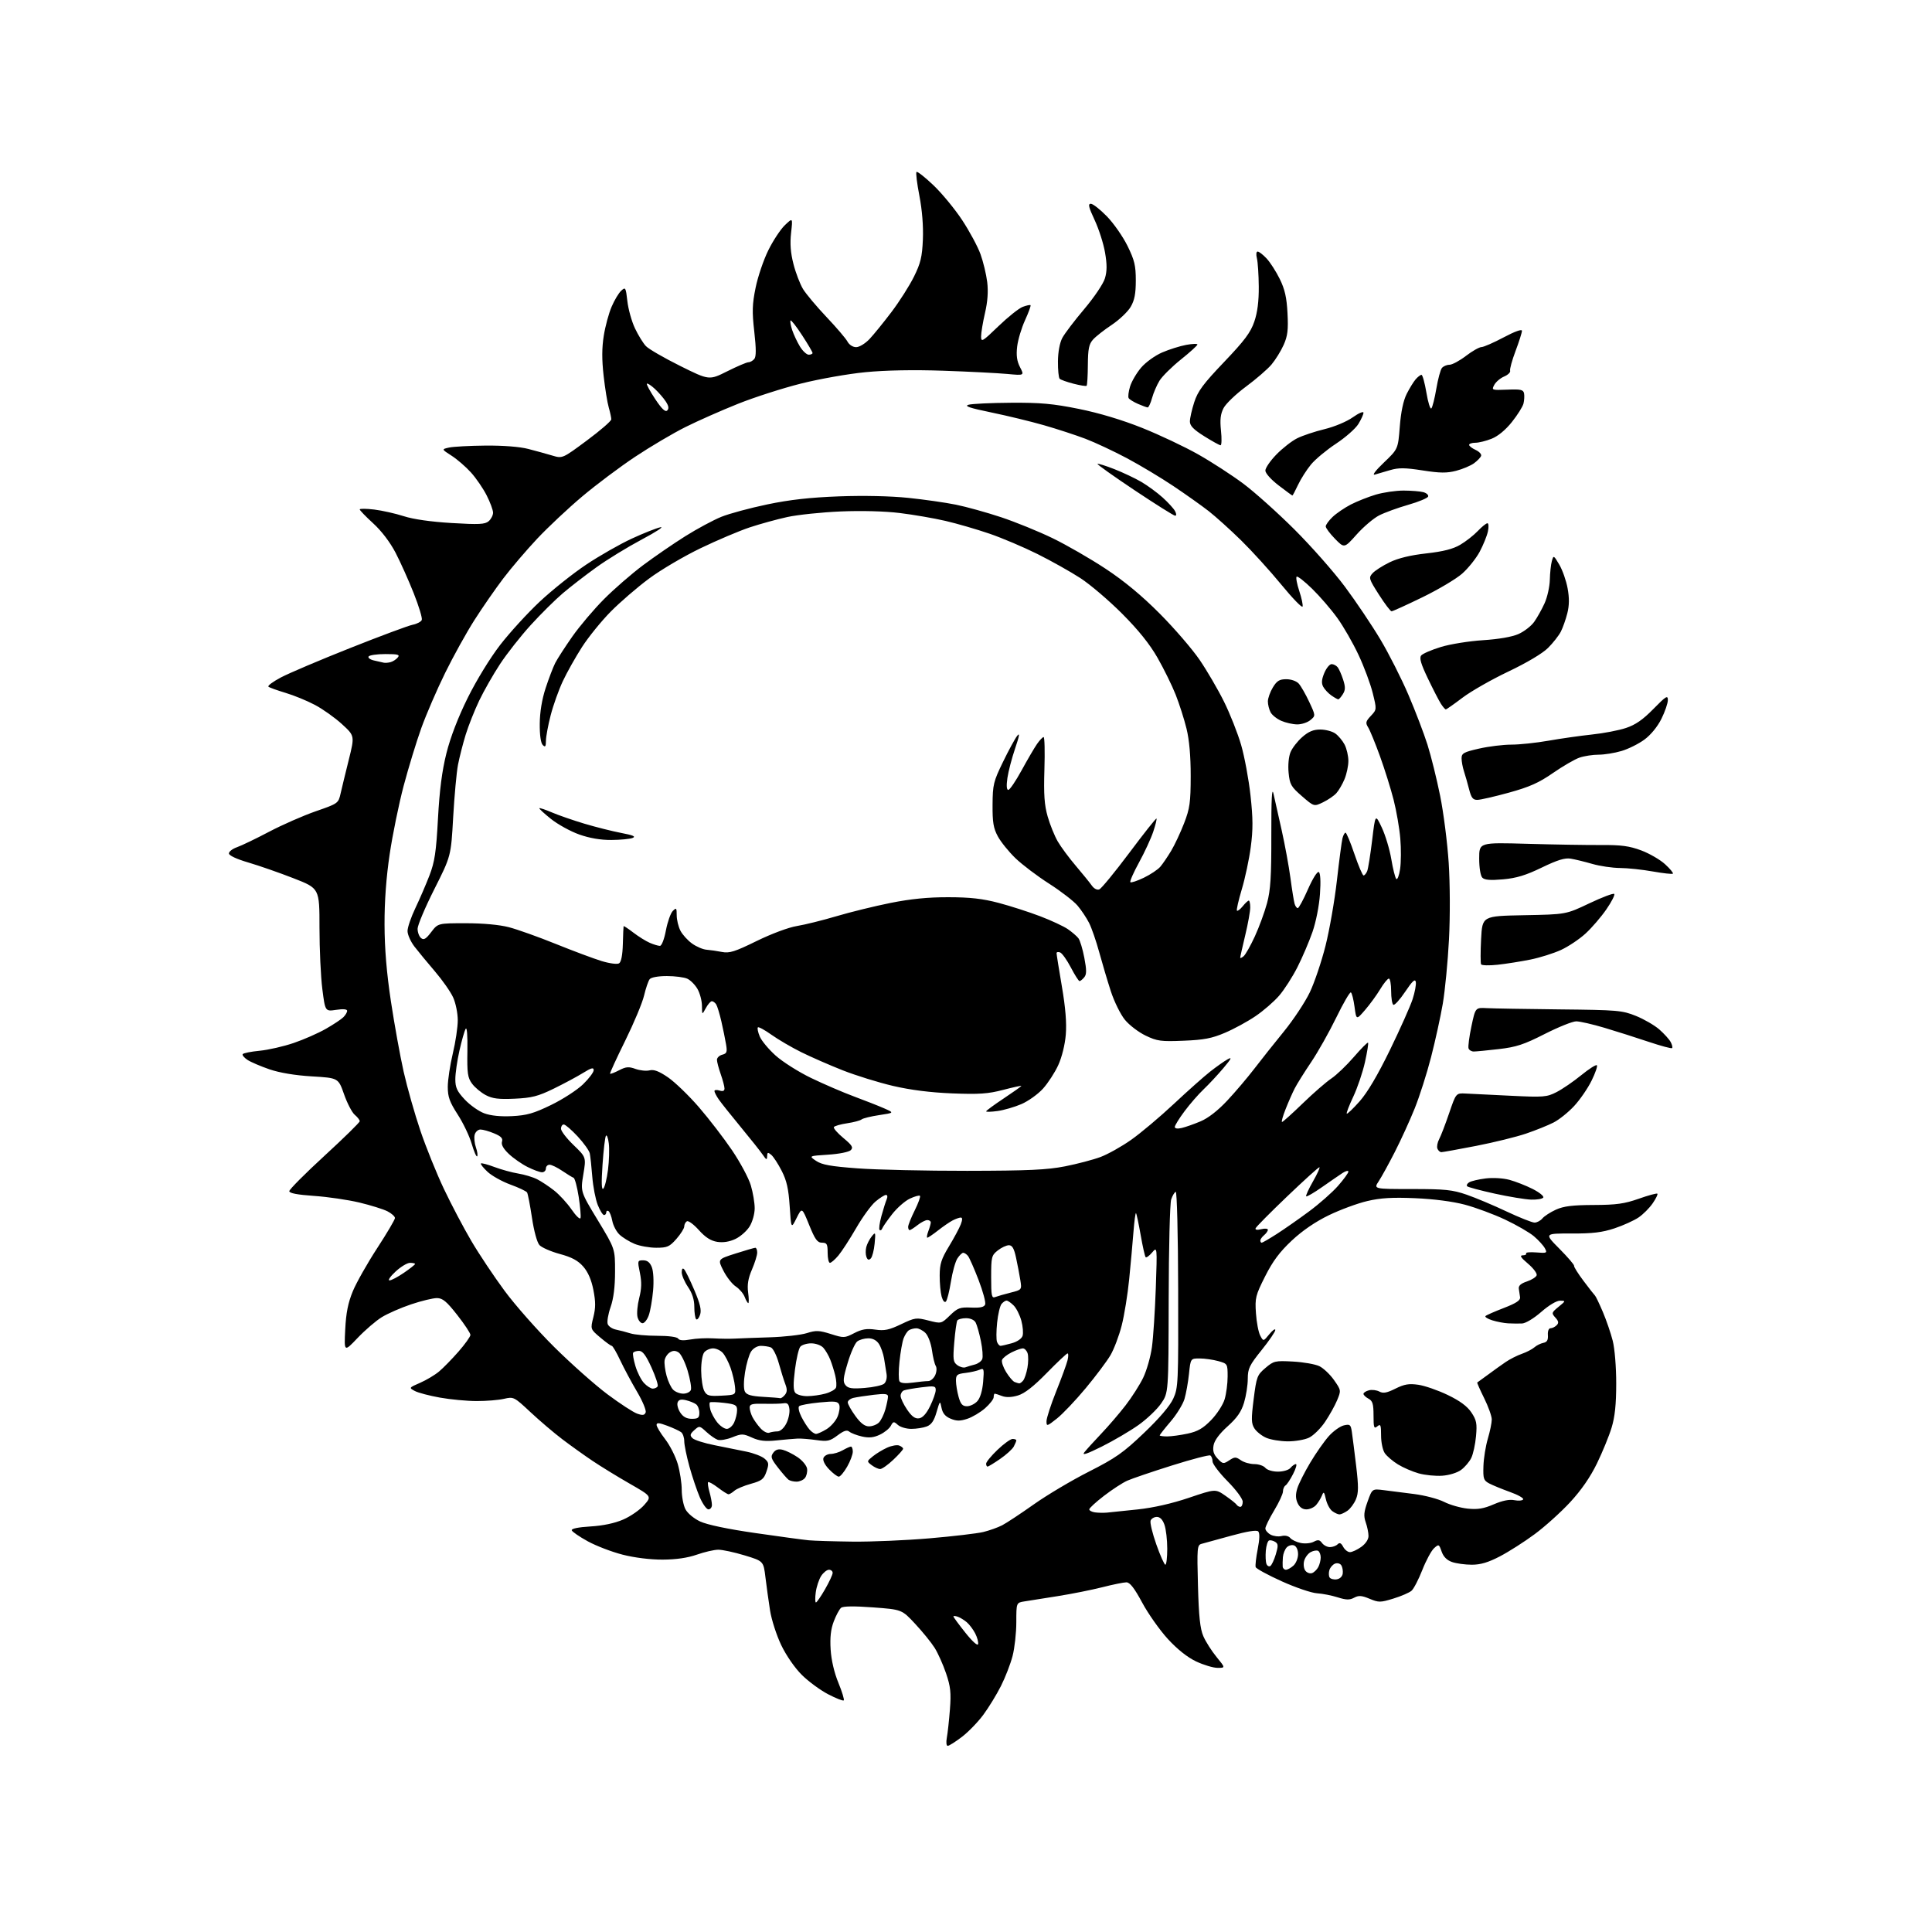<?xml version="1.0" encoding="UTF-8" standalone="no"?>
<svg 
  version="1.1" 
  xmlns="http://www.w3.org/2000/svg" 
  xmlns:xlink="http://www.w3.org/1999/xlink" 
  xmlns:svg="http://www.w3.org/2000/svg"
  xmlns:rdf="http://www.w3.org/1999/02/22-rdf-syntax-ns#"
  xmlns:cc="http://creativecommons.org/ns#"
  xmlns:dc="http://purl.org/dc/elements/1.1/"
  viewBox="0 0 768 768"
  width="768"
  height="768"
>
<style>svg {background-color: white; }</style>"
<path stroke="none" fill="black" fill-rule="evenodd" d="M376.74,694.00C376.19,694.00 376.04,692.60 376.38,690.75C376.72,688.96 377.27,683.90 377.61,679.50C378.12,672.85 377.86,670.43 376.07,665.17C374.89,661.69 372.84,657.12 371.52,655.02C370.19,652.92 366.72,648.64 363.80,645.51C358.50,639.81 358.50,639.81 347.03,638.96C339.45,638.40 335.15,638.46 334.34,639.13C333.66,639.70 332.35,642.12 331.44,644.53C330.26,647.61 329.89,650.89 330.19,655.70C330.46,659.93 331.62,664.94 333.28,668.95C334.74,672.50 335.69,675.64 335.41,675.93C335.12,676.22 332.32,675.12 329.19,673.49C326.06,671.86 321.35,668.40 318.72,665.78C315.94,663.02 312.52,658.07 310.55,653.96C308.69,650.08 306.69,643.88 306.11,640.20C305.53,636.51 304.71,630.59 304.28,627.04C303.50,620.57 303.50,620.57 296.00,618.29C291.88,617.04 287.15,616.02 285.50,616.04C283.85,616.05 280.02,616.94 277.00,618.00C273.35,619.28 268.77,619.95 263.41,619.97C258.49,619.99 252.26,619.22 247.49,618.00C243.19,616.90 236.96,614.51 233.65,612.69C230.34,610.88 227.47,608.91 227.28,608.33C227.05,607.66 229.83,607.09 234.71,606.79C239.74,606.49 244.36,605.51 247.76,604.03C250.65,602.78 254.38,600.19 256.06,598.28C259.10,594.82 259.10,594.82 250.30,589.77C245.46,587.00 238.80,582.91 235.50,580.69C232.20,578.47 226.80,574.61 223.50,572.10C220.20,569.60 214.52,564.76 210.87,561.35C204.37,555.27 204.17,555.17 200.37,556.05C198.24,556.55 193.35,556.95 189.50,556.94C185.65,556.94 179.07,556.32 174.88,555.57C170.69,554.82 166.19,553.64 164.88,552.93C162.52,551.66 162.54,551.63 167.00,549.69C169.47,548.61 172.85,546.60 174.50,545.22C176.15,543.85 179.64,540.28 182.25,537.30C184.86,534.32 187.00,531.32 187.00,530.64C187.00,529.96 184.64,526.39 181.75,522.71C177.50,517.30 175.96,516.03 173.68,516.01C172.12,516.01 167.50,517.12 163.41,518.50C159.31,519.87 154.06,522.18 151.73,523.62C149.40,525.06 145.09,528.77 142.14,531.87C136.78,537.50 136.78,537.50 137.23,528.50C137.56,521.86 138.36,517.87 140.26,513.27C141.68,509.85 146.03,502.16 149.92,496.19C153.81,490.22 157.00,484.82 157.00,484.19C157.00,483.56 155.67,482.36 154.04,481.52C152.41,480.68 147.38,479.11 142.87,478.03C138.36,476.95 130.24,475.76 124.83,475.39C118.17,474.93 115.00,474.32 115.00,473.50C115.00,472.83 121.30,466.50 129.00,459.43C136.70,452.36 143.00,446.18 143.00,445.70C143.00,445.21 142.11,444.07 141.03,443.16C139.94,442.25 138.02,438.57 136.77,435.00C134.49,428.50 134.49,428.50 124.00,427.88C117.30,427.48 111.20,426.46 107.14,425.08C103.65,423.88 99.71,422.20 98.40,421.34C97.09,420.48 96.22,419.45 96.48,419.04C96.73,418.63 99.76,418.02 103.22,417.69C106.67,417.36 112.79,415.96 116.81,414.58C120.83,413.21 126.57,410.68 129.56,408.96C132.56,407.25 135.68,405.18 136.50,404.35C137.33,403.53 138.00,402.39 138.00,401.82C138.00,401.15 136.41,401.01 133.64,401.43C129.27,402.08 129.27,402.08 128.14,393.22C127.51,388.35 127.00,377.34 127.00,368.76C127.00,353.15 127.00,353.15 116.75,349.15C111.11,346.95 103.01,344.12 98.75,342.87C94.03,341.49 91.00,340.07 91.00,339.25C91.00,338.50 92.45,337.39 94.23,336.77C96.00,336.15 101.74,333.39 106.98,330.63C112.21,327.88 120.55,324.22 125.50,322.50C134.39,319.42 134.51,319.33 135.39,315.44C135.88,313.27 137.35,307.23 138.65,302.00C141.01,292.50 141.01,292.50 135.92,287.84C133.12,285.28 128.28,281.84 125.16,280.20C122.05,278.55 116.80,276.40 113.50,275.42C110.20,274.43 107.14,273.33 106.71,272.97C106.28,272.61 108.53,270.95 111.71,269.27C114.89,267.59 127.28,262.33 139.23,257.59C151.18,252.84 162.36,248.68 164.07,248.34C165.77,248.00 167.39,247.14 167.67,246.43C167.94,245.72 166.50,240.95 164.46,235.82C162.43,230.69 159.18,223.45 157.25,219.73C155.08,215.56 151.66,211.06 148.36,208.05C145.41,205.35 143.00,202.86 143.00,202.50C143.00,202.15 145.59,202.17 148.75,202.55C151.91,202.94 157.20,204.13 160.50,205.19C164.28,206.42 171.32,207.42 179.50,207.91C190.41,208.56 192.78,208.45 194.25,207.19C195.21,206.36 196.00,204.84 196.00,203.81C196.00,202.78 194.86,199.68 193.46,196.93C192.07,194.18 189.26,190.08 187.22,187.82C185.18,185.56 181.71,182.56 179.51,181.15C175.50,178.58 175.50,178.58 178.50,177.91C180.15,177.54 186.68,177.19 193.00,177.13C200.05,177.07 206.63,177.58 210.00,178.46C213.03,179.24 217.32,180.43 219.54,181.09C223.59,182.30 223.59,182.30 233.29,175.10C238.63,171.14 243.00,167.36 243.00,166.69C243.00,166.03 242.54,163.91 241.99,161.99C241.43,160.07 240.51,154.40 239.95,149.38C239.22,142.97 239.24,138.24 240.01,133.46C240.60,129.71 242.01,124.51 243.14,121.90C244.26,119.28 245.98,116.42 246.96,115.54C248.63,114.02 248.77,114.25 249.39,119.72C249.75,122.90 251.10,127.75 252.40,130.50C253.70,133.25 255.67,136.45 256.78,137.60C257.89,138.76 264.00,142.29 270.35,145.45C281.90,151.19 281.90,151.19 289.08,147.60C293.03,145.62 296.83,144.00 297.51,144.00C298.20,144.00 299.24,143.41 299.84,142.70C300.62,141.76 300.61,138.70 299.84,131.84C298.93,123.90 299.02,120.97 300.36,114.40C301.24,110.05 303.51,103.35 305.41,99.50C307.31,95.65 310.28,91.15 312.01,89.50C315.15,86.50 315.15,86.50 314.47,92.56C313.99,96.83 314.26,100.48 315.42,104.98C316.31,108.47 318.03,112.95 319.23,114.92C320.44,116.89 324.63,121.88 328.55,126.02C332.48,130.16 336.22,134.55 336.88,135.77C337.57,137.07 339.02,138.00 340.34,138.00C341.60,138.00 343.96,136.56 345.67,134.75C347.35,132.96 351.28,128.12 354.40,124.00C357.52,119.88 361.52,113.59 363.29,110.02C365.97,104.62 366.56,102.16 366.86,95.18C367.08,89.91 366.57,83.51 365.48,77.87C364.52,72.95 364.00,68.67 364.32,68.35C364.64,68.03 367.67,70.41 371.05,73.63C374.44,76.86 379.58,83.10 382.48,87.50C385.38,91.90 388.65,97.97 389.75,101.00C390.85,104.03 392.05,109.02 392.43,112.11C392.89,115.88 392.60,119.92 391.55,124.42C390.70,128.11 390.00,132.30 390.00,133.73C390.00,136.14 390.50,135.84 396.88,129.68C400.67,126.03 405.00,122.57 406.52,121.99C408.04,121.42 409.45,121.11 409.65,121.32C409.86,121.53 408.88,124.20 407.48,127.27C406.07,130.34 404.66,135.05 404.34,137.74C403.92,141.32 404.23,143.54 405.48,145.97C407.20,149.29 407.20,149.29 400.35,148.65C396.58,148.30 385.18,147.72 375.00,147.37C363.12,146.96 352.04,147.17 344.02,147.95C337.16,148.61 325.62,150.65 318.38,152.48C311.13,154.30 299.87,157.92 293.35,160.53C286.83,163.13 277.45,167.28 272.50,169.75C267.55,172.22 258.55,177.54 252.50,181.56C246.45,185.58 236.98,192.68 231.45,197.34C225.92,201.99 217.89,209.53 213.60,214.08C209.32,218.64 203.22,225.77 200.07,229.93C196.91,234.10 191.74,241.55 188.59,246.50C185.43,251.45 180.19,260.90 176.95,267.50C173.70,274.10 169.44,283.96 167.48,289.41C165.52,294.87 162.36,305.22 160.45,312.41C158.55,319.61 156.05,331.80 154.91,339.50C153.53,348.75 152.83,358.25 152.86,367.50C152.89,377.15 153.68,386.66 155.40,398.09C156.78,407.21 159.06,419.81 160.47,426.09C161.89,432.36 164.88,442.90 167.12,449.50C169.36,456.10 173.57,466.52 176.48,472.65C179.39,478.78 184.27,488.06 187.34,493.27C190.40,498.48 196.36,507.41 200.58,513.12C204.79,518.83 213.70,528.91 220.37,535.52C227.04,542.13 236.54,550.56 241.47,554.25C246.41,557.94 251.72,561.40 253.27,561.94C255.48,562.72 256.21,562.61 256.66,561.46C256.97,560.65 255.43,556.95 253.24,553.24C251.05,549.53 248.04,543.91 246.55,540.75C245.07,537.59 243.55,534.99 243.18,534.99C242.80,534.98 240.74,533.48 238.59,531.66C234.67,528.35 234.67,528.35 235.87,523.59C236.80,519.91 236.80,517.48 235.88,512.77C235.08,508.71 233.74,505.64 231.83,503.46C229.73,501.07 227.28,499.76 222.52,498.47C218.96,497.51 215.33,495.91 214.43,494.93C213.49,493.88 212.25,489.34 211.46,484.05C210.71,479.06 209.84,474.54 209.52,474.03C209.20,473.51 206.22,472.09 202.90,470.89C199.59,469.68 195.49,467.39 193.80,465.81C192.11,464.23 190.93,462.74 191.17,462.49C191.42,462.25 193.84,462.88 196.56,463.91C199.28,464.93 203.53,466.10 206.00,466.50C208.47,466.91 211.85,467.92 213.50,468.76C215.15,469.59 218.20,471.61 220.27,473.24C222.35,474.87 225.47,478.27 227.21,480.80C228.94,483.33 230.55,484.86 230.76,484.21C230.98,483.56 230.65,479.76 230.04,475.76C229.42,471.77 228.50,468.35 227.99,468.18C227.48,468.00 225.46,466.76 223.49,465.43C221.52,464.09 219.26,463.00 218.46,463.00C217.66,463.00 217.00,463.68 217.00,464.50C217.00,465.32 216.31,466.00 215.46,466.00C214.61,466.00 212.03,465.05 209.71,463.89C207.39,462.73 204.04,460.39 202.25,458.69C200.10,456.65 199.18,455.00 199.55,453.84C199.97,452.51 199.19,451.69 196.43,450.54C194.41,449.69 191.96,449.00 190.99,449.00C190.03,449.00 188.99,449.93 188.69,451.07C188.39,452.21 188.62,454.48 189.19,456.12C189.76,457.76 189.98,459.35 189.67,459.66C189.37,459.96 188.40,457.73 187.51,454.69C186.63,451.65 184.13,446.41 181.95,443.05C178.72,438.04 178.00,436.04 178.00,432.03C178.00,429.33 178.90,423.39 179.99,418.81C181.09,414.24 181.98,408.25 181.97,405.50C181.96,402.75 181.14,398.70 180.13,396.49C179.13,394.28 175.88,389.64 172.91,386.17C169.93,382.69 166.26,378.24 164.75,376.28C163.24,374.31 162.00,371.53 162.00,370.10C162.00,368.67 163.40,364.57 165.11,361.00C166.82,357.43 169.34,351.57 170.72,348.00C172.80,342.59 173.37,338.81 174.10,325.43C174.72,314.07 175.70,306.46 177.46,299.43C179.05,293.07 182.09,285.16 185.93,277.40C189.41,270.38 194.81,261.57 198.82,256.37C202.62,251.46 209.72,243.69 214.61,239.11C219.50,234.54 227.80,227.92 233.06,224.42C238.31,220.92 246.41,216.30 251.06,214.15C255.70,212.00 260.85,209.96 262.50,209.60C264.15,209.25 260.85,211.42 255.17,214.43C249.50,217.45 241.33,222.44 237.04,225.54C232.74,228.63 226.75,233.26 223.73,235.83C220.70,238.40 214.95,244.10 210.95,248.50C206.95,252.90 201.46,259.88 198.76,264.00C196.05,268.12 192.33,274.65 190.49,278.50C188.65,282.35 186.24,288.43 185.13,292.00C184.03,295.57 182.65,300.98 182.06,304.00C181.48,307.02 180.62,316.43 180.14,324.90C179.28,340.31 179.28,340.31 172.64,353.48C168.99,360.72 166.00,367.80 166.00,369.20C166.00,370.61 166.62,372.27 167.37,372.89C168.45,373.79 169.31,373.29 171.42,370.51C174.10,367.00 174.10,367.00 185.16,367.00C191.99,367.00 198.54,367.60 202.30,368.58C205.65,369.45 214.04,372.44 220.94,375.23C227.85,378.02 236.04,381.08 239.14,382.03C242.33,383.00 245.35,383.40 246.09,382.94C246.93,382.42 247.47,379.68 247.59,375.32C247.69,371.57 247.82,368.35 247.89,368.17C247.95,367.98 249.69,369.13 251.75,370.71C253.81,372.29 256.76,374.13 258.30,374.79C259.84,375.46 261.64,376.00 262.32,376.00C263.02,376.00 264.04,373.40 264.71,369.84C265.36,366.46 266.58,362.99 267.44,362.13C268.85,360.72 269.00,360.88 269.00,363.84C269.00,365.63 269.67,368.39 270.48,369.97C271.30,371.55 273.39,373.85 275.13,375.09C276.86,376.33 279.46,377.43 280.89,377.53C282.33,377.64 285.07,378.04 287.00,378.42C289.96,379.00 292.10,378.33 300.78,374.07C306.68,371.18 313.49,368.64 316.78,368.11C319.92,367.60 327.00,365.84 332.50,364.21C338.00,362.57 347.68,360.20 354.00,358.93C362.08,357.32 368.92,356.64 377.00,356.66C385.67,356.67 390.59,357.23 397.00,358.92C401.68,360.16 409.10,362.55 413.50,364.23C417.90,365.91 422.85,368.22 424.50,369.36C426.15,370.50 428.03,372.12 428.68,372.96C429.33,373.81 430.39,377.32 431.04,380.76C431.98,385.68 431.97,387.34 430.99,388.51C430.31,389.33 429.47,390.00 429.13,390.00C428.78,390.00 427.23,387.56 425.67,384.57C424.11,381.59 422.20,378.91 421.42,378.61C420.64,378.31 420.00,378.44 420.00,378.91C420.00,379.37 420.95,385.32 422.11,392.12C423.56,400.58 424.05,406.65 423.67,411.29C423.34,415.31 422.11,420.26 420.67,423.41C419.33,426.34 416.60,430.54 414.61,432.75C412.61,434.96 408.75,437.72 406.02,438.90C403.29,440.07 399.02,441.31 396.53,441.65C394.04,441.99 392.00,442.05 392.00,441.78C392.00,441.51 395.15,439.20 399.00,436.64C402.85,434.08 406.00,431.84 406.00,431.67C406.00,431.50 402.74,432.21 398.75,433.25C392.76,434.82 389.24,435.06 378.50,434.64C369.82,434.29 362.01,433.30 355.00,431.67C349.23,430.32 340.23,427.53 335.00,425.47C329.77,423.41 322.35,420.16 318.50,418.25C314.65,416.34 309.32,413.22 306.65,411.32C303.99,409.42 301.56,408.10 301.27,408.40C300.97,408.69 301.30,410.31 302.00,411.99C302.69,413.68 305.54,417.10 308.31,419.59C311.09,422.09 317.44,426.11 322.43,428.52C327.42,430.93 335.10,434.24 339.50,435.87C343.90,437.50 349.30,439.63 351.50,440.60C355.50,442.37 355.50,442.37 349.50,443.27C346.21,443.76 343.06,444.53 342.50,444.99C341.95,445.44 339.36,446.13 336.74,446.52C334.12,446.91 331.75,447.59 331.48,448.03C331.21,448.47 332.90,450.42 335.24,452.36C338.73,455.26 339.27,456.13 338.20,457.20C337.47,457.93 333.56,458.72 329.20,459.00C321.50,459.50 321.50,459.50 324.40,461.46C326.69,463.01 330.20,463.65 340.90,464.44C348.38,465.00 368.00,465.44 384.50,465.42C408.79,465.38 416.18,465.04 423.35,463.64C428.21,462.68 434.57,461.01 437.48,459.92C440.39,458.83 445.86,455.77 449.63,453.11C453.41,450.46 461.05,444.03 466.62,438.82C472.18,433.61 478.71,427.81 481.12,425.93C483.53,424.04 486.61,421.87 487.96,421.11C489.90,420.02 489.54,420.76 486.30,424.61C484.03,427.30 480.51,431.07 478.48,433.00C476.44,434.93 473.03,438.84 470.89,441.71C468.75,444.57 467.00,447.39 467.00,447.98C467.00,448.62 468.07,448.79 469.75,448.39C471.26,448.04 474.64,446.85 477.25,445.75C480.27,444.48 484.13,441.48 487.83,437.52C491.04,434.10 495.86,428.41 498.56,424.90C501.25,421.38 506.57,414.68 510.39,410.00C514.20,405.32 518.83,398.32 520.68,394.44C522.53,390.56 525.34,382.23 526.92,375.94C528.50,369.65 530.54,357.98 531.44,350.00C532.35,342.02 533.34,334.49 533.65,333.25C533.96,332.01 534.51,331.00 534.87,331.00C535.23,331.00 536.83,334.82 538.41,339.50C540.00,344.18 541.63,348.00 542.04,348.00C542.45,348.00 543.10,347.21 543.49,346.25C543.87,345.29 544.75,339.77 545.45,334.00C546.71,323.50 546.71,323.50 549.30,329.00C550.72,332.02 552.41,337.65 553.06,341.50C553.70,345.35 554.59,348.89 555.03,349.37C555.48,349.85 556.16,348.10 556.56,345.48C556.95,342.86 556.99,337.38 556.64,333.31C556.30,329.23 555.10,322.31 553.98,317.92C552.86,313.53 550.42,305.74 548.56,300.60C546.70,295.47 544.59,290.32 543.88,289.17C542.74,287.35 542.87,286.77 544.94,284.57C547.30,282.05 547.30,282.05 545.68,275.49C544.79,271.88 542.26,265.07 540.05,260.37C537.85,255.66 534.05,249.04 531.61,245.66C529.17,242.27 524.67,237.05 521.61,234.06C518.55,231.07 515.77,228.90 515.42,229.24C515.08,229.59 515.55,232.15 516.48,234.94C517.41,237.73 518.00,240.51 517.79,241.12C517.59,241.74 513.77,237.80 509.32,232.37C504.86,226.94 497.68,219.04 493.36,214.80C489.04,210.57 483.25,205.35 480.50,203.20C477.75,201.05 471.45,196.58 466.50,193.26C461.55,189.94 453.23,184.95 448.00,182.16C442.77,179.38 435.35,175.90 431.50,174.43C427.65,172.97 420.23,170.54 415.00,169.04C409.77,167.54 400.33,165.25 394.02,163.95C385.40,162.17 383.16,161.41 385.02,160.89C386.38,160.51 393.97,160.15 401.87,160.10C413.59,160.02 418.59,160.47 428.87,162.55C436.91,164.17 446.04,166.91 454.00,170.09C460.88,172.84 470.91,177.58 476.30,180.63C481.70,183.68 489.80,188.94 494.30,192.31C498.81,195.69 507.93,203.86 514.57,210.48C521.20,217.09 530.24,227.33 534.64,233.24C539.04,239.15 545.39,248.60 548.75,254.24C552.11,259.88 557.12,269.77 559.87,276.20C562.63,282.64 566.04,291.57 567.45,296.04C568.87,300.52 571.13,309.66 572.48,316.34C573.83,323.03 575.36,335.02 575.88,343.00C576.42,351.39 576.47,364.24 575.99,373.50C575.53,382.30 574.42,393.77 573.53,399.00C572.63,404.23 570.53,413.80 568.86,420.27C567.20,426.74 564.26,435.92 562.34,440.68C560.43,445.43 556.88,453.19 554.47,457.91C552.06,462.63 549.17,467.89 548.05,469.58C546.02,472.66 546.02,472.66 561.26,472.66C574.47,472.66 577.37,472.96 583.00,474.90C586.58,476.14 593.72,479.14 598.88,481.58C604.05,484.01 609.05,486.00 610.01,486.00C610.97,486.00 612.37,485.25 613.13,484.34C613.88,483.43 616.30,481.86 618.50,480.86C621.57,479.47 625.07,479.03 633.50,479.00C642.54,478.97 645.74,478.52 651.45,476.51C655.26,475.16 658.59,474.26 658.84,474.51C659.09,474.75 658.25,476.47 656.98,478.32C655.72,480.17 653.21,482.69 651.40,483.93C649.60,485.16 645.29,487.12 641.81,488.28C636.90,489.91 633.09,490.37 624.68,490.34C613.86,490.31 613.86,490.31 619.90,496.40C623.23,499.76 625.85,502.81 625.72,503.19C625.60,503.57 627.29,506.27 629.49,509.19C631.68,512.11 633.73,514.73 634.03,515.00C634.34,515.27 635.74,518.20 637.15,521.50C638.55,524.80 640.33,529.98 641.09,533.00C641.88,536.12 642.48,543.47 642.47,550.00C642.47,558.24 641.95,563.20 640.64,567.50C639.64,570.80 637.02,577.20 634.82,581.73C632.16,587.19 628.57,592.39 624.15,597.16C620.49,601.11 614.17,606.82 610.09,609.83C606.02,612.85 599.80,616.82 596.27,618.66C591.61,621.09 588.55,622.00 585.08,622.00C582.45,622.00 578.91,621.52 577.22,620.93C575.16,620.21 573.79,618.83 573.07,616.77C572.03,613.79 571.93,613.75 570.04,615.46C568.97,616.44 566.87,620.32 565.39,624.10C563.91,627.87 561.98,631.59 561.10,632.35C560.22,633.11 556.99,634.51 553.92,635.45C548.73,637.05 548.06,637.05 544.44,635.54C541.28,634.22 540.11,634.14 538.28,635.12C536.50,636.07 535.14,636.04 531.76,634.97C529.42,634.22 525.70,633.49 523.50,633.35C521.30,633.21 515.01,631.07 509.51,628.59C504.02,626.11 499.36,623.57 499.15,622.95C498.94,622.33 499.31,619.11 499.96,615.79C500.74,611.82 500.81,609.41 500.16,608.76C499.52,608.12 495.80,608.71 489.34,610.49C483.93,611.98 478.66,613.42 477.64,613.70C475.89,614.18 475.80,615.24 476.21,630.35C476.54,642.57 477.06,647.45 478.35,650.42C479.28,652.58 481.64,656.29 483.59,658.67C487.13,663.00 487.13,663.00 484.01,663.00C482.28,663.00 478.45,661.85 475.48,660.45C472.00,658.80 468.00,655.62 464.22,651.50C461.00,647.98 456.41,641.48 454.03,637.05C450.91,631.26 449.15,629.00 447.76,629.00C446.70,629.00 442.38,629.88 438.17,630.95C433.95,632.02 426.00,633.61 420.50,634.48C415.00,635.36 409.04,636.30 407.25,636.58C404.00,637.09 404.00,637.09 404.00,644.84C404.00,649.09 403.33,655.15 402.51,658.30C401.69,661.44 399.62,666.80 397.90,670.20C396.18,673.61 393.03,678.76 390.89,681.65C388.76,684.54 384.92,688.50 382.36,690.45C379.80,692.40 377.28,694.00 376.74,694.00zM388.81,653.56C388.98,652.77 388.46,650.87 387.66,649.31C386.86,647.76 385.37,645.78 384.35,644.90C383.33,644.02 381.71,643.02 380.75,642.68C379.79,642.34 379.00,642.29 379.00,642.57C379.00,642.84 381.14,645.75 383.75,649.02C386.55,652.53 388.63,654.39 388.81,653.56zM324.35,637.00C324.68,637.00 326.31,634.64 327.97,631.75C329.63,628.86 330.99,625.94 330.99,625.25C331.00,624.56 330.34,624.00 329.52,624.00C328.71,624.00 327.32,625.11 326.43,626.46C325.55,627.82 324.58,630.74 324.28,632.96C323.98,635.18 324.01,637.00 324.35,637.00zM531.34,627.81C532.62,627.63 533.60,626.68 533.76,625.50C533.90,624.40 533.64,622.92 533.18,622.22C532.72,621.51 531.61,621.21 530.71,621.56C529.81,621.90 528.80,623.04 528.47,624.08C528.14,625.13 528.17,626.46 528.53,627.05C528.89,627.63 530.16,627.98 531.34,627.81zM521.60,625.32C522.40,625.02 523.49,623.95 524.03,622.95C524.56,621.95 525.00,620.23 525.00,619.12C525.00,618.02 524.56,616.85 524.02,616.51C523.48,616.18 522.14,616.39 521.03,616.98C519.93,617.57 518.74,619.18 518.40,620.54C518.05,621.92 518.30,623.66 518.96,624.45C519.61,625.24 520.80,625.63 521.60,625.32zM511.17,624.00C511.82,624.00 513.17,623.26 514.17,622.35C515.18,621.43 516.00,619.40 516.00,617.81C516.00,616.12 515.35,614.69 514.42,614.33C513.55,614.00 512.24,614.35 511.50,615.11C510.77,615.88 510.08,617.62 509.97,619.00C509.86,620.38 509.83,622.06 509.89,622.75C509.95,623.44 510.53,624.00 511.17,624.00zM504.97,622.52C505.50,622.19 506.49,620.10 507.15,617.88C508.16,614.52 508.12,613.69 506.93,612.94C506.14,612.44 505.05,612.17 504.50,612.34C503.95,612.51 503.36,614.35 503.18,616.43C503.01,618.51 503.12,620.87 503.43,621.67C503.73,622.47 504.43,622.85 504.97,622.52zM463.25,622.00C463.66,622.00 464.00,619.14 464.00,615.65C464.00,612.16 463.51,607.88 462.90,606.15C462.18,604.08 461.14,603.00 459.87,603.00C458.81,603.00 457.69,603.66 457.38,604.46C457.07,605.26 458.10,609.53 459.66,613.95C461.22,618.38 462.84,622.00 463.25,622.00zM536.63,617.00C537.49,617.00 539.50,616.07 541.10,614.93C542.85,613.68 544.00,611.96 544.00,610.58C544.00,609.33 543.51,606.88 542.90,605.15C542.01,602.60 542.16,601.01 543.64,596.89C545.47,591.79 545.47,591.79 549.99,592.35C552.47,592.66 557.96,593.36 562.18,593.90C566.40,594.44 571.75,595.85 574.06,597.03C576.37,598.21 580.58,599.41 583.42,599.70C587.40,600.11 589.77,599.73 593.79,597.99C597.23,596.51 600.01,595.95 601.96,596.34C603.59,596.67 605.17,596.53 605.47,596.04C605.78,595.55 603.43,594.22 600.26,593.09C597.09,591.95 593.38,590.42 592.00,589.70C589.75,588.50 589.52,587.82 589.69,582.76C589.79,579.67 590.58,574.78 591.44,571.89C592.30,569.00 593.00,565.57 593.00,564.26C593.00,562.96 591.64,559.15 589.98,555.80C588.32,552.45 587.08,549.64 587.23,549.56C587.38,549.48 589.30,548.09 591.50,546.46C593.69,544.83 596.86,542.56 598.54,541.42C600.22,540.27 603.12,538.81 604.98,538.16C606.84,537.51 609.07,536.35 609.94,535.59C610.80,534.83 612.40,534.03 613.50,533.81C614.97,533.52 615.45,532.71 615.31,530.71C615.20,529.12 615.64,528.00 616.36,528.00C617.04,528.00 618.13,527.47 618.79,526.81C619.70,525.90 619.59,525.20 618.28,523.76C616.69,521.99 616.75,521.77 619.55,519.48C622.44,517.12 622.45,517.07 620.16,517.04C618.78,517.01 615.71,518.85 612.68,521.50C609.72,524.09 606.46,526.05 605.02,526.11C603.63,526.16 601.15,526.14 599.50,526.05C597.85,525.96 595.01,525.42 593.18,524.84C591.36,524.27 590.16,523.51 590.51,523.15C590.86,522.79 594.16,521.34 597.83,519.93C602.71,518.04 604.43,516.91 604.25,515.68C604.11,514.75 603.89,513.22 603.75,512.28C603.58,511.09 604.59,510.19 606.96,509.41C608.86,508.78 610.61,507.67 610.85,506.94C611.09,506.22 609.54,504.14 607.40,502.33C604.53,499.90 603.98,499.03 605.31,499.01C606.30,499.01 606.91,498.66 606.65,498.25C606.40,497.84 608.21,497.66 610.69,497.86C614.92,498.20 615.12,498.10 614.12,496.22C613.53,495.12 611.57,492.97 609.77,491.44C607.97,489.91 602.80,486.93 598.28,484.80C593.76,482.67 586.56,480.01 582.28,478.87C577.48,477.60 569.90,476.61 562.50,476.30C553.42,475.92 548.80,476.19 543.50,477.44C539.65,478.34 532.79,480.87 528.26,483.06C522.91,485.65 517.75,489.17 513.52,493.13C508.70,497.64 505.96,501.31 502.91,507.36C499.09,514.95 498.84,515.95 499.26,522.04C499.50,525.63 500.27,529.63 500.96,530.92C502.21,533.27 502.21,533.27 504.57,530.38C505.87,528.80 506.94,528.03 506.96,528.68C506.98,529.33 504.53,532.93 501.51,536.68C496.66,542.71 496.02,544.03 496.01,548.09C496.01,550.62 495.34,554.88 494.53,557.57C493.44,561.19 491.76,563.61 488.02,566.97C484.78,569.87 482.77,572.58 482.42,574.50C482.01,576.72 482.43,578.10 484.02,579.81C486.06,581.98 486.32,582.02 488.62,580.52C490.81,579.08 491.26,579.07 493.25,580.46C494.46,581.31 496.86,582.00 498.60,582.00C500.34,582.00 502.32,582.67 503.00,583.50C503.70,584.35 505.88,585.00 508.00,585.00C510.12,585.00 512.30,584.35 513.00,583.50C513.68,582.67 514.65,582.00 515.14,582.00C515.64,582.00 515.14,583.77 514.03,585.93C512.93,588.09 511.57,590.15 511.01,590.49C510.46,590.84 510.00,591.91 510.00,592.87C510.00,593.83 508.43,597.23 506.50,600.43C504.57,603.63 503.00,606.85 503.00,607.59C503.00,608.32 503.94,609.43 505.09,610.05C506.24,610.67 508.22,610.91 509.48,610.59C510.83,610.25 512.24,610.58 512.91,611.39C513.53,612.14 515.42,613.03 517.10,613.37C518.79,613.71 521.10,613.48 522.25,612.86C523.92,611.97 524.58,612.07 525.53,613.37C526.19,614.27 527.59,615.00 528.66,615.00C529.73,615.00 531.10,614.50 531.71,613.89C532.52,613.08 533.12,613.35 533.94,614.89C534.56,616.05 535.77,617.00 536.63,617.00zM339.00,612.82C346.43,612.90 360.15,612.31 369.50,611.51C378.85,610.71 388.46,609.58 390.86,609.00C393.25,608.42 396.63,607.22 398.36,606.33C400.08,605.44 405.77,601.68 411.00,597.98C416.23,594.28 426.06,588.44 432.85,585.00C443.50,579.60 446.51,577.49 454.75,569.62C460.85,563.81 465.06,558.87 466.38,556.00C468.36,551.69 468.44,549.90 468.34,512.50C468.29,490.79 467.86,473.62 467.37,473.77C466.89,473.92 466.08,475.27 465.57,476.77C465.05,478.27 464.60,496.19 464.57,516.58C464.50,553.67 464.50,553.67 461.55,557.92C459.93,560.27 455.88,564.12 452.55,566.48C449.22,568.84 442.69,572.68 438.02,575.01C432.18,577.93 430.00,578.67 431.00,577.37C431.80,576.34 434.81,573.02 437.68,570.00C440.56,566.98 444.94,561.88 447.41,558.68C449.89,555.48 453.05,550.53 454.43,547.68C455.81,544.83 457.38,539.35 457.91,535.50C458.44,531.65 459.13,521.08 459.45,512.00C460.02,495.50 460.02,495.50 457.98,497.89C456.86,499.21 455.71,500.04 455.41,499.75C455.12,499.45 454.22,495.48 453.43,490.93C452.63,486.38 451.80,482.47 451.58,482.25C451.36,482.03 450.91,485.37 450.57,489.68C450.24,493.98 449.47,502.45 448.87,508.50C448.27,514.55 446.93,522.84 445.89,526.91C444.85,530.99 442.84,536.30 441.43,538.71C440.02,541.12 435.58,547.03 431.57,551.85C427.56,556.67 422.42,562.09 420.14,563.89C416.18,567.02 416.00,567.07 416.00,564.95C416.00,563.73 417.73,558.40 419.84,553.11C421.96,547.83 423.99,542.26 424.36,540.75C424.73,539.24 424.74,538.00 424.38,538.00C424.01,538.00 420.29,541.50 416.11,545.78C410.86,551.15 407.31,553.92 404.65,554.72C402.11,555.48 399.96,555.55 398.33,554.94C396.98,554.42 395.67,554.00 395.43,554.00C395.20,554.00 395.00,554.63 395.00,555.40C395.00,556.16 393.46,558.14 391.59,559.79C389.71,561.44 386.53,563.33 384.53,563.99C381.66,564.94 380.24,564.93 377.89,563.95C375.78,563.08 374.71,561.81 374.28,559.67C373.68,556.66 373.66,556.68 372.29,561.35C371.29,564.81 370.24,566.34 368.39,567.04C367.01,567.57 364.25,568.00 362.26,568.00C360.28,568.00 357.87,567.29 356.91,566.42C355.30,564.97 355.07,565.00 354.11,566.79C353.54,567.86 351.58,569.45 349.75,570.31C347.31,571.47 345.45,571.66 342.69,571.04C340.63,570.58 338.36,569.71 337.64,569.12C336.67,568.31 335.47,568.69 332.92,570.60C329.89,572.87 328.92,573.08 324.50,572.45C321.75,572.06 318.38,571.79 317.00,571.86C315.62,571.93 311.86,572.25 308.63,572.59C304.20,573.05 301.83,572.78 298.93,571.47C295.38,569.87 294.81,569.86 291.08,571.35C288.87,572.24 286.26,572.68 285.28,572.33C284.30,571.99 282.27,570.57 280.77,569.18C278.09,566.71 277.99,566.70 275.99,568.51C274.28,570.05 274.16,570.59 275.27,571.69C276.00,572.43 279.95,573.68 284.05,574.49C288.15,575.30 293.85,576.45 296.72,577.05C299.59,577.64 302.82,578.89 303.90,579.81C305.64,581.30 305.73,581.90 304.68,584.97C303.66,587.97 302.82,588.63 298.50,589.83C295.75,590.59 292.79,591.84 291.92,592.61C291.05,593.37 290.01,594.00 289.60,594.00C289.20,594.00 287.31,592.81 285.41,591.36C283.50,589.91 281.74,588.93 281.49,589.18C281.24,589.43 281.48,591.17 282.02,593.06C282.56,594.94 283.00,597.28 283.00,598.24C283.00,599.21 282.38,600.00 281.62,600.00C280.87,600.00 279.32,597.84 278.18,595.20C277.05,592.57 275.19,587.06 274.06,582.97C272.93,578.89 272.00,574.35 272.00,572.89C272.00,571.44 271.44,569.82 270.75,569.31C270.06,568.79 267.59,567.64 265.25,566.76C262.02,565.55 261.00,565.46 261.00,566.42C261.00,567.11 262.53,569.66 264.41,572.09C266.28,574.51 268.53,578.94 269.41,581.93C270.28,584.92 271.00,589.55 271.00,592.23C271.00,594.91 271.66,598.37 272.46,599.92C273.29,601.53 275.81,603.63 278.31,604.81C281.07,606.10 289.21,607.82 300.11,609.39C309.67,610.78 319.30,612.08 321.50,612.29C323.70,612.50 331.57,612.73 339.00,612.82zM440.00,601.29C441.38,601.17 446.89,600.60 452.25,600.02C458.45,599.36 465.85,597.68 472.57,595.41C483.15,591.83 483.15,591.83 487.12,594.58C489.30,596.09 491.32,597.71 491.60,598.17C491.89,598.62 492.54,599.00 493.06,599.00C493.58,599.00 494.00,598.08 494.00,596.96C494.00,595.80 491.39,592.27 488.00,588.84C484.70,585.50 482.00,581.94 482.00,580.94C482.00,579.94 481.60,578.87 481.12,578.57C480.63,578.27 473.77,580.06 465.87,582.55C457.96,585.04 449.97,587.76 448.11,588.59C446.24,589.42 442.08,592.13 438.86,594.61C435.63,597.09 433.00,599.51 433.00,599.99C433.00,600.47 434.01,601.01 435.25,601.19C436.49,601.37 438.62,601.41 440.00,601.29zM532.47,602.00C531.87,602.00 530.58,601.42 529.61,600.70C528.63,599.99 527.48,597.85 527.06,595.95C526.39,592.97 526.17,592.77 525.49,594.50C525.05,595.60 524.02,597.29 523.19,598.25C522.37,599.21 520.63,600.00 519.32,600.00C517.77,600.00 516.57,599.14 515.81,597.49C515.00,595.71 514.97,594.01 515.69,591.67C516.25,589.85 518.56,585.24 520.84,581.43C523.11,577.62 526.44,572.87 528.24,570.87C530.03,568.87 532.72,566.96 534.20,566.61C536.66,566.04 536.95,566.29 537.39,569.24C537.65,571.03 538.42,577.08 539.09,582.68C540.07,590.89 540.05,593.45 539.01,595.97C538.30,597.68 536.79,599.74 535.64,600.54C534.49,601.34 533.07,602.00 532.47,602.00zM316.63,588.98C315.46,588.98 314.04,588.64 313.47,588.23C312.91,587.83 311.01,585.65 309.26,583.40C306.49,579.84 306.24,579.05 307.38,577.50C308.30,576.24 309.42,575.89 311.15,576.32C312.51,576.66 315.17,577.98 317.06,579.26C318.95,580.53 320.65,582.59 320.83,583.84C321.01,585.09 320.61,586.76 319.95,587.56C319.29,588.35 317.80,588.99 316.63,588.98zM333.44,586.99C332.85,587.00 331.11,585.68 329.56,584.06C327.85,582.28 326.98,580.50 327.34,579.56C327.67,578.70 328.96,577.98 330.22,577.96C331.47,577.95 333.62,577.29 335.00,576.50C336.38,575.71 337.84,575.05 338.25,575.04C338.66,575.02 339.00,575.92 339.00,577.05C339.00,578.18 337.99,580.88 336.75,583.04C335.51,585.21 334.02,586.99 333.44,586.99zM573.32,586.62C570.67,586.81 566.45,586.39 563.95,585.69C561.45,584.99 557.74,583.38 555.70,582.12C553.66,580.87 551.32,578.87 550.50,577.70C549.66,576.50 549.00,573.39 549.00,570.66C549.00,566.41 548.80,565.92 547.50,567.00C546.20,568.08 546.00,567.51 546.00,562.66C546.00,558.09 545.63,556.87 544.00,556.00C542.90,555.41 542.00,554.55 542.00,554.08C542.00,553.61 542.97,552.98 544.16,552.67C545.35,552.36 547.21,552.58 548.30,553.16C549.83,553.98 551.26,553.72 554.70,552.01C558.26,550.23 560.06,549.93 563.82,550.47C566.39,550.85 571.65,552.67 575.50,554.53C580.33,556.85 583.24,559.00 584.89,561.46C586.94,564.53 587.20,565.84 586.74,570.91C586.45,574.15 585.60,578.04 584.85,579.56C584.11,581.08 582.30,583.21 580.82,584.30C579.29,585.44 576.09,586.43 573.32,586.62zM349.84,583.97C349.10,583.95 347.60,583.25 346.50,582.42C344.52,580.92 344.53,580.88 347.00,578.89C348.38,577.78 350.94,576.23 352.69,575.45C354.45,574.66 356.59,574.29 357.44,574.62C358.30,574.95 359.00,575.52 359.00,575.90C359.00,576.28 357.24,578.26 355.09,580.29C352.94,582.33 350.58,583.99 349.84,583.97zM392.57,583.00C392.26,583.00 392.00,582.47 392.00,581.83C392.00,581.18 394.03,578.71 396.52,576.33C399.00,573.95 401.70,572.00 402.52,572.00C403.33,572.00 404.00,572.25 404.00,572.57C404.00,572.88 403.54,573.98 402.99,575.03C402.43,576.07 399.98,578.29 397.55,579.96C395.13,581.63 392.88,583.00 392.57,583.00zM511.85,572.96C508.91,572.94 505.07,572.30 503.33,571.54C501.58,570.78 499.48,569.11 498.66,567.83C497.39,565.84 497.34,564.14 498.36,556.12C499.48,547.27 499.74,546.58 503.02,543.79C506.33,540.98 506.87,540.85 514.00,541.24C518.12,541.46 522.83,542.29 524.46,543.07C526.08,543.86 528.71,546.34 530.29,548.59C533.12,552.63 533.14,552.74 531.54,556.59C530.65,558.74 528.48,562.64 526.71,565.25C524.95,567.86 522.08,570.68 520.35,571.50C518.62,572.33 514.79,572.98 511.85,572.96zM463.95,571.00C465.57,571.00 469.24,570.50 472.10,569.89C476.13,569.02 478.23,567.81 481.46,564.49C483.75,562.13 486.16,558.42 486.81,556.24C487.46,554.05 488.00,549.98 488.00,547.18C488.00,542.15 487.96,542.08 484.25,541.05C482.19,540.48 478.88,540.01 476.89,540.01C473.28,540.00 473.28,540.00 472.64,546.13C472.29,549.50 471.48,553.99 470.85,556.12C470.21,558.25 467.73,562.28 465.34,565.07C462.95,567.87 461.00,570.35 461.00,570.58C461.00,570.81 462.33,571.00 463.95,571.00zM305.78,569.53C306.54,569.24 308.02,569.00 309.06,569.00C310.16,569.00 311.61,567.72 312.53,565.93C313.41,564.25 313.98,561.66 313.81,560.18C313.57,558.13 313.03,557.58 311.50,557.83C310.40,558.01 306.91,558.09 303.75,558.02C299.05,557.90 298.00,558.17 298.00,559.50C298.00,560.40 298.51,562.11 299.12,563.32C299.74,564.52 301.18,566.53 302.33,567.78C303.47,569.03 305.02,569.82 305.78,569.53zM324.40,570.00C325.01,569.99 326.89,569.15 328.58,568.11C330.27,567.08 332.24,564.84 332.94,563.14C333.65,561.43 333.95,559.31 333.61,558.42C333.08,557.04 331.91,556.90 325.74,557.50C321.76,557.89 318.12,558.55 317.66,558.99C317.21,559.42 317.60,561.28 318.54,563.14C319.47,564.99 320.93,567.29 321.78,568.25C322.62,569.21 323.80,570.00 324.40,570.00zM288.91,568.00C289.88,568.00 291.20,566.85 291.84,565.45C292.48,564.05 293.00,561.86 293.00,560.59C293.00,558.55 292.39,558.21 287.81,557.66C284.95,557.33 282.42,557.24 282.19,557.48C281.95,557.71 282.03,558.98 282.36,560.29C282.69,561.60 283.90,563.87 285.05,565.34C286.20,566.80 287.94,568.00 288.91,568.00zM345.43,567.00C346.77,567.00 348.55,566.31 349.39,565.47C350.23,564.62 351.39,562.26 351.96,560.22C352.52,558.17 352.99,555.89 352.99,555.13C353.00,554.06 351.78,553.92 347.25,554.46C344.09,554.84 340.49,555.39 339.25,555.68C338.01,555.98 337.00,556.78 337.00,557.46C337.00,558.14 338.35,560.57 340.01,562.85C342.10,565.75 343.74,567.00 345.43,567.00zM275.02,564.00C277.49,564.00 278.00,563.59 278.00,561.62C278.00,560.31 277.44,558.80 276.75,558.26C276.06,557.72 274.25,556.98 272.73,556.61C270.72,556.13 269.79,556.37 269.37,557.48C269.04,558.33 269.51,560.14 270.41,561.51C271.55,563.24 272.95,564.00 275.02,564.00zM365.33,563.81C366.76,563.61 368.25,561.97 369.71,559.00C370.92,556.52 371.94,553.66 371.96,552.63C372.00,550.95 371.46,550.84 366.34,551.48C363.23,551.87 360.08,552.42 359.34,552.70C358.60,552.98 358.00,553.96 358.00,554.87C358.00,555.79 359.16,558.24 360.58,560.33C362.45,563.08 363.75,564.03 365.33,563.81zM384.39,559.00C385.66,559.00 387.51,558.09 388.51,556.98C389.65,555.73 390.51,552.85 390.81,549.32C391.24,544.09 391.14,543.74 389.39,544.50C388.35,544.95 385.81,545.52 383.75,545.77C380.47,546.15 380.00,546.54 380.01,548.86C380.01,550.31 380.48,553.19 381.05,555.25C381.87,558.19 382.59,559.00 384.39,559.00zM310.13,555.81C310.47,555.91 311.31,555.33 312.00,554.50C312.92,553.39 312.97,552.29 312.19,550.25C311.61,548.74 310.43,544.96 309.57,541.86C308.71,538.76 307.29,535.94 306.42,535.61C305.55,535.27 303.76,535.00 302.44,535.00C301.06,535.00 299.42,535.95 298.57,537.25C297.76,538.49 296.68,542.20 296.16,545.50C295.59,549.09 295.57,552.18 296.12,553.20C296.78,554.46 298.65,555.00 303.26,555.26C306.69,555.45 309.78,555.70 310.13,555.81zM286.81,554.80C292.50,554.50 292.50,554.50 292.16,551.12C291.98,549.27 291.18,545.92 290.39,543.67C289.59,541.43 288.21,538.79 287.32,537.80C286.42,536.81 284.69,536.00 283.47,536.00C282.25,536.00 280.67,536.70 279.96,537.55C279.22,538.44 278.70,541.57 278.73,544.91C278.76,548.12 279.31,551.72 279.95,552.92C280.98,554.83 281.82,555.06 286.81,554.80zM320.87,554.99C322.87,554.99 326.14,554.53 328.15,553.97C330.16,553.42 332.04,552.35 332.32,551.60C332.61,550.85 332.48,548.73 332.04,546.87C331.60,545.02 330.70,542.15 330.05,540.50C329.40,538.85 328.15,536.72 327.28,535.75C326.39,534.77 324.27,534.00 322.47,534.00C320.70,534.00 318.74,534.61 318.12,535.36C317.49,536.11 316.54,540.23 316.00,544.51C315.29,550.11 315.33,552.69 316.13,553.65C316.74,554.39 318.88,555.00 320.87,554.99zM271.60,554.00C272.96,554.00 274.32,553.34 274.63,552.53C274.94,551.72 274.36,548.28 273.35,544.89C272.33,541.49 270.71,538.22 269.75,537.61C268.48,536.81 267.52,536.81 266.25,537.61C265.29,538.21 264.36,539.64 264.19,540.77C264.02,541.91 264.37,544.66 264.97,546.88C265.56,549.10 266.75,551.61 267.60,552.45C268.45,553.30 270.25,554.00 271.60,554.00zM259.48,552.00C260.25,552.00 261.13,551.60 261.43,551.11C261.73,550.63 260.63,547.25 258.98,543.61C256.79,538.78 255.46,537.00 254.05,537.00C252.99,537.00 251.92,537.34 251.68,537.75C251.44,538.16 251.85,540.54 252.59,543.02C253.32,545.51 254.86,548.55 256.00,549.77C257.14,551.00 258.71,552.00 259.48,552.00zM343.73,551.73C347.19,551.46 350.66,550.70 351.43,550.06C352.25,549.37 352.67,547.75 352.42,546.19C352.19,544.71 351.74,541.92 351.43,540.00C351.11,538.08 350.20,535.49 349.40,534.25C348.47,532.80 346.96,532.00 345.17,532.00C343.64,532.00 341.65,532.56 340.76,533.25C339.87,533.94 338.16,537.77 336.97,541.77C335.14,547.87 335.00,549.30 336.12,550.64C337.17,551.91 338.75,552.13 343.73,551.73zM362.77,549.62C365.25,549.28 368.04,549.00 368.98,549.00C369.91,549.00 371.16,547.95 371.75,546.66C372.35,545.33 372.45,543.73 371.97,542.96C371.51,542.21 370.83,539.39 370.46,536.69C370.08,533.97 368.94,530.94 367.89,529.89C366.85,528.85 365.21,528.01 364.25,528.02C363.29,528.02 361.97,528.37 361.31,528.79C360.66,529.20 359.71,530.66 359.19,532.02C358.68,533.38 357.95,537.52 357.56,541.22C357.17,544.92 357.17,548.46 357.56,549.09C358.02,549.83 359.84,550.02 362.77,549.62zM405.13,549.92C405.47,549.96 406.20,549.44 406.75,548.75C407.29,548.06 408.05,545.79 408.42,543.71C408.80,541.62 408.83,539.03 408.49,537.96C408.14,536.88 407.29,536.00 406.59,536.00C405.88,536.00 403.86,536.72 402.08,537.61C400.31,538.50 398.62,539.83 398.33,540.58C398.04,541.34 398.77,543.50 399.94,545.40C401.11,547.30 402.62,549.08 403.29,549.35C403.95,549.62 404.78,549.88 405.13,549.92zM383.81,543.52C384.57,543.23 386.24,542.73 387.52,542.41C388.80,542.08 390.13,541.11 390.46,540.24C390.80,539.37 390.55,536.14 389.92,533.08C389.29,530.01 388.36,526.71 387.85,525.75C387.30,524.70 385.77,524.00 384.02,524.00C382.43,524.00 380.86,524.41 380.55,524.91C380.24,525.42 379.69,529.31 379.34,533.56C378.76,540.42 378.89,541.45 380.56,542.67C381.60,543.43 383.06,543.81 383.81,543.52zM397.72,534.99C398.15,534.99 400.16,534.53 402.19,533.96C404.36,533.36 406.14,532.14 406.49,531.02C406.83,529.96 406.61,527.25 406.00,525.00C405.39,522.74 404.02,520.02 402.95,518.95C401.88,517.88 400.61,517.00 400.12,517.00C399.64,517.00 398.74,517.61 398.12,518.35C397.51,519.10 396.71,522.44 396.37,525.78C396.02,529.12 396.00,532.56 396.33,533.43C396.67,534.29 397.29,535.00 397.72,534.99zM274.38,532.48C276.65,532.06 280.75,531.85 283.50,532.02C286.25,532.18 290.07,532.22 292.00,532.12C293.93,532.02 300.23,531.78 306.00,531.60C311.77,531.42 318.39,530.67 320.71,529.94C324.36,528.78 325.62,528.83 330.27,530.29C335.44,531.93 335.74,531.91 339.56,529.94C342.60,528.37 344.52,528.05 347.95,528.54C351.59,529.07 353.44,528.68 358.20,526.40C363.74,523.76 364.25,523.69 369.09,524.93C374.17,526.23 374.17,526.23 377.61,522.90C380.67,519.93 381.59,519.59 386.05,519.78C389.67,519.94 391.22,519.60 391.62,518.55C391.93,517.74 390.74,513.36 388.99,508.79C387.24,504.23 385.34,499.94 384.78,499.25C384.22,498.56 383.37,498.00 382.90,498.00C382.43,498.00 381.39,499.01 380.58,500.25C379.77,501.49 378.61,505.65 378.00,509.50C377.39,513.35 376.49,516.90 376.00,517.39C375.48,517.92 374.78,517.09 374.31,515.39C373.87,513.80 373.52,510.02 373.54,506.99C373.56,502.44 374.20,500.44 377.23,495.45C379.24,492.13 381.35,488.20 381.92,486.71C382.63,484.84 382.63,484.00 381.91,484.00C381.34,484.00 379.89,484.52 378.68,485.14C377.48,485.77 374.86,487.57 372.86,489.14C370.85,490.72 368.95,492.00 368.63,492.00C368.31,492.00 368.49,490.85 369.02,489.43C369.56,488.02 370.00,486.45 370.00,485.93C370.00,485.42 369.39,485.00 368.63,485.00C367.88,485.00 366.13,485.90 364.73,487.00C363.33,488.10 361.92,489.00 361.59,489.00C361.27,489.00 361.00,488.41 361.00,487.70C361.00,486.98 362.18,484.03 363.62,481.14C365.05,478.26 365.99,475.66 365.70,475.36C365.40,475.07 363.58,475.58 361.65,476.49C359.72,477.41 356.56,480.19 354.62,482.68C352.68,485.17 350.91,487.72 350.69,488.35C350.46,488.98 349.99,489.24 349.65,488.93C349.30,488.61 349.63,486.14 350.37,483.43C351.11,480.72 352.06,477.71 352.47,476.75C352.90,475.73 352.78,475.00 352.18,475.00C351.62,475.00 349.75,476.18 348.03,477.63C346.31,479.07 342.84,483.84 340.32,488.22C337.79,492.59 334.62,497.48 333.27,499.09C331.93,500.69 330.41,502.00 329.91,502.00C329.41,502.00 329.00,500.20 329.00,498.00C329.00,494.52 328.71,494.00 326.75,493.99C324.90,493.98 323.99,492.71 321.65,486.94C318.80,479.90 318.80,479.90 316.65,484.20C314.50,488.50 314.50,488.50 313.91,479.50C313.46,472.59 312.73,469.32 310.74,465.44C309.32,462.65 307.45,459.79 306.58,459.06C305.24,457.95 304.99,458.04 304.95,459.63C304.90,461.23 304.65,461.15 303.20,459.02C302.26,457.65 298.33,452.70 294.46,448.02C290.59,443.33 286.65,438.39 285.71,437.03C284.77,435.67 284.00,434.17 284.00,433.71C284.00,433.25 284.90,433.15 286.00,433.50C287.37,433.93 288.00,433.68 288.00,432.69C288.00,431.90 287.32,429.34 286.50,427.00C285.68,424.66 285.00,422.09 285.00,421.28C285.00,420.47 285.95,419.56 287.11,419.26C288.93,418.79 289.14,418.20 288.61,415.10C288.28,413.12 287.44,409.02 286.75,406.00C286.06,402.98 285.13,399.94 284.69,399.25C284.24,398.56 283.47,398.00 282.97,398.00C282.47,398.00 281.39,399.24 280.57,400.75C279.08,403.50 279.08,403.50 279.04,399.83C279.02,397.81 278.22,394.80 277.26,393.13C276.31,391.47 274.48,389.63 273.21,389.05C271.94,388.47 268.28,388.00 265.08,388.00C261.61,388.00 258.84,388.51 258.25,389.25C257.71,389.94 256.71,392.86 256.03,395.74C255.36,398.62 251.97,406.72 248.51,413.74C245.04,420.76 242.34,426.65 242.51,426.82C242.68,427.00 244.30,426.38 246.11,425.44C248.84,424.03 249.95,423.94 252.62,424.91C254.40,425.55 256.92,425.81 258.23,425.48C259.95,425.05 261.99,425.83 265.55,428.27C268.27,430.14 273.78,435.45 277.79,440.08C281.80,444.71 287.74,452.44 291.00,457.25C294.26,462.07 297.62,468.34 298.46,471.19C299.31,474.03 300.00,478.14 300.00,480.31C300.00,482.53 299.11,485.70 297.98,487.53C296.88,489.32 294.34,491.56 292.35,492.50C289.98,493.63 287.49,494.02 285.12,493.66C282.55,493.25 280.42,491.89 277.79,488.96C275.75,486.69 273.61,485.12 273.04,485.48C272.47,485.83 272.00,486.75 272.00,487.52C272.00,488.30 270.60,490.52 268.90,492.47C266.13,495.61 265.25,496.00 260.86,496.00C258.15,496.00 254.27,495.30 252.23,494.45C250.19,493.60 247.52,491.95 246.28,490.79C245.04,489.63 243.75,487.17 243.40,485.33C243.06,483.49 242.37,481.73 241.89,481.43C241.40,481.13 241.00,481.36 241.00,481.94C241.00,482.52 240.60,483.00 240.11,483.00C239.62,483.00 238.50,481.20 237.62,479.00C236.73,476.79 235.76,471.73 235.44,467.75C235.13,463.76 234.68,459.60 234.45,458.50C234.22,457.40 232.05,454.36 229.63,451.75C227.20,449.14 224.72,447.00 224.11,447.00C223.50,447.00 223.00,447.76 223.00,448.68C223.00,449.61 225.25,452.54 228.01,455.19C233.02,460.02 233.02,460.02 231.88,466.87C230.75,473.72 230.75,473.72 237.63,485.06C244.50,496.41 244.50,496.41 244.49,505.45C244.49,511.52 243.91,516.18 242.72,519.59C241.74,522.40 241.23,525.44 241.58,526.35C241.93,527.27 243.41,528.25 244.86,528.54C246.31,528.83 248.88,529.50 250.57,530.03C252.26,530.57 257.07,531.00 261.26,531.00C265.78,531.00 269.16,531.45 269.57,532.11C270.02,532.85 271.66,532.97 274.38,532.48zM255.42,526.00C254.66,526.00 253.76,524.89 253.42,523.53C253.08,522.17 253.38,518.79 254.09,516.01C255.05,512.27 255.12,509.67 254.37,505.98C253.37,501.13 253.41,501.00 255.70,501.00C257.34,501.00 258.37,501.83 259.12,503.75C259.74,505.34 259.95,509.27 259.61,513.07C259.28,516.69 258.52,521.08 257.91,522.82C257.30,524.57 256.18,526.00 255.42,526.00zM278.29,522.64C277.83,524.01 277.13,524.80 276.73,524.40C276.33,523.99 276.00,521.78 276.00,519.47C276.00,516.65 275.18,514.08 273.50,511.60C272.12,509.57 271.00,506.94 271.00,505.76C271.00,504.40 271.35,503.95 271.94,504.55C272.46,505.07 274.29,508.80 276.00,512.83C278.33,518.32 278.91,520.78 278.29,522.64zM297.46,518.00C297.18,518.00 296.53,516.90 296.02,515.55C295.51,514.21 293.92,512.34 292.49,511.40C291.05,510.46 288.84,507.64 287.57,505.13C285.25,500.57 285.25,500.57 292.37,498.30C296.29,497.05 299.84,496.02 300.25,496.01C300.66,496.01 301.00,496.86 301.00,497.92C301.00,498.97 300.06,502.01 298.91,504.67C297.40,508.17 296.98,510.67 297.39,513.75C297.71,516.09 297.73,518.00 297.46,518.00zM395.63,515.59C396.52,515.25 399.27,514.46 401.73,513.84C406.21,512.71 406.21,512.71 405.59,508.83C405.25,506.70 404.49,502.71 403.90,499.98C403.11,496.27 402.38,495.00 401.05,495.00C400.07,495.00 398.08,495.93 396.63,497.07C394.16,499.02 394.00,499.65 394.00,507.68C394.00,515.15 394.20,516.14 395.63,515.59zM154.82,508.97C155.55,508.99 158.13,507.63 160.57,505.95C163.01,504.28 165.00,502.70 165.00,502.45C165.00,502.20 164.09,502.00 162.99,502.00C161.88,502.00 159.29,503.56 157.24,505.47C155.18,507.38 154.09,508.96 154.82,508.97zM346.15,500.25C345.37,501.03 344.88,500.86 344.42,499.66C344.07,498.75 344.04,496.98 344.35,495.75C344.66,494.51 345.64,492.60 346.52,491.50C348.04,489.61 348.10,489.76 347.68,494.34C347.43,497.00 346.74,499.66 346.15,500.25zM501.55,494.00C501.85,494.00 504.53,492.45 507.50,490.55C510.46,488.65 516.23,484.63 520.30,481.61C524.38,478.60 529.58,474.02 531.86,471.43C534.14,468.84 536.00,466.28 536.00,465.74C536.00,465.21 534.96,465.45 533.68,466.29C532.40,467.13 528.73,469.66 525.51,471.91C522.30,474.16 519.47,475.80 519.23,475.56C518.98,475.32 520.22,472.62 521.97,469.56C523.72,466.50 524.84,464.00 524.47,464.00C524.10,464.00 518.33,469.23 511.65,475.61C504.97,482.00 499.33,487.69 499.12,488.26C498.88,488.89 499.74,489.03 501.37,488.62C502.82,488.26 504.00,488.37 504.00,488.86C504.00,489.35 503.32,490.32 502.50,491.00C501.68,491.68 501.00,492.64 501.00,493.12C501.00,493.61 501.25,494.00 501.55,494.00zM608.69,476.87C606.39,476.80 599.86,475.73 594.20,474.49C588.53,473.24 583.59,471.93 583.23,471.56C582.86,471.19 583.22,470.48 584.02,469.99C584.82,469.49 587.76,468.80 590.55,468.45C593.46,468.09 597.49,468.32 600.04,469.01C602.47,469.67 606.63,471.30 609.27,472.64C611.91,473.98 613.81,475.51 613.48,476.04C613.15,476.57 611.00,476.94 608.69,476.87zM239.83,472.50C240.40,471.95 241.24,468.57 241.69,465.00C242.14,461.43 242.28,456.70 242.00,454.50C241.73,452.30 241.21,450.95 240.86,451.50C240.51,452.05 239.90,457.23 239.51,463.00C239.02,470.22 239.12,473.19 239.83,472.50zM572.96,458.00C572.40,458.00 571.69,457.36 571.39,456.58C571.09,455.80 571.41,454.11 572.09,452.83C572.78,451.55 574.56,446.90 576.06,442.50C578.79,434.50 578.79,434.50 582.64,434.70C584.76,434.81 592.82,435.21 600.53,435.58C613.63,436.22 614.85,436.12 618.75,434.13C621.04,432.96 625.46,429.94 628.55,427.42C631.64,424.90 634.45,423.11 634.78,423.45C635.12,423.78 634.18,426.53 632.69,429.55C631.21,432.57 628.11,437.10 625.79,439.61C623.48,442.12 619.78,445.09 617.56,446.22C615.35,447.35 610.42,449.34 606.61,450.63C602.80,451.93 593.90,454.12 586.83,455.50C579.77,456.87 573.53,458.00 572.96,458.00zM509.63,446.00C509.96,446.00 513.67,442.67 517.86,438.61C522.06,434.54 527.18,430.09 529.23,428.72C531.28,427.34 535.32,423.49 538.19,420.15C541.07,416.82 543.60,414.27 543.82,414.49C544.04,414.71 543.49,418.20 542.59,422.24C541.69,426.28 539.60,432.44 537.95,435.94C536.30,439.43 535.13,442.47 535.36,442.69C535.58,442.91 537.88,440.71 540.47,437.80C543.57,434.30 547.67,427.36 552.52,417.40C556.56,409.09 560.61,400.02 561.52,397.23C562.43,394.44 563.01,391.34 562.80,390.33C562.52,388.97 561.44,389.96 558.58,394.23C556.47,397.38 554.35,399.72 553.87,399.42C553.39,399.12 553.00,396.66 553.00,393.94C553.00,391.22 552.59,389.00 552.10,389.00C551.60,389.00 550.04,390.91 548.64,393.25C547.23,395.59 544.52,399.30 542.62,401.50C539.16,405.50 539.16,405.50 538.45,400.23C538.06,397.33 537.41,394.75 537.00,394.50C536.60,394.25 533.99,398.74 531.20,404.47C528.41,410.20 523.92,418.18 521.21,422.20C518.51,426.21 515.56,430.92 514.67,432.66C513.77,434.40 512.14,438.11 511.04,440.91C509.93,443.71 509.30,446.00 509.63,446.00zM203.60,443.68C209.43,443.38 212.19,442.59 219.10,439.23C223.72,436.99 229.41,433.30 231.75,431.04C234.09,428.78 236.00,426.24 236.00,425.41C236.00,424.22 235.06,424.47 231.75,426.52C229.41,427.97 224.16,430.78 220.09,432.77C213.85,435.81 211.40,436.43 204.59,436.75C198.19,437.04 195.78,436.74 193.07,435.31C191.19,434.31 188.74,432.27 187.64,430.76C185.90,428.40 185.65,426.63 185.80,417.76C185.90,411.57 185.62,408.09 185.10,409.00C184.62,409.82 183.51,413.74 182.62,417.70C181.73,421.66 181.00,426.74 181.00,428.99C181.00,432.34 181.68,433.80 184.75,437.08C186.81,439.28 190.30,441.75 192.50,442.56C195.10,443.52 198.99,443.91 203.60,443.68zM585.86,417.99C584.95,418.00 584.01,417.44 583.77,416.75C583.53,416.06 584.04,412.12 584.91,408.00C586.50,400.50 586.50,400.50 591.00,400.75C593.48,400.88 606.52,401.11 620.00,401.25C643.09,401.49 644.84,401.64 650.33,403.85C653.54,405.15 657.72,407.57 659.62,409.24C661.52,410.91 663.55,413.15 664.12,414.22C664.69,415.29 664.95,416.38 664.69,416.64C664.43,416.90 660.23,415.77 655.36,414.14C650.49,412.50 642.61,410.00 637.85,408.58C633.10,407.16 628.02,406.00 626.57,406.00C625.12,406.00 619.47,408.27 614.02,411.04C605.75,415.24 602.73,416.23 595.80,417.03C591.24,417.56 586.76,417.99 585.86,417.99zM470.50,413.70C461.49,414.07 460.00,413.87 455.43,411.68C452.64,410.35 448.93,407.53 447.19,405.41C445.45,403.30 442.92,398.18 441.57,394.03C440.23,389.89 438.15,382.90 436.95,378.50C435.75,374.10 433.94,368.87 432.93,366.88C431.92,364.89 429.87,361.81 428.36,360.02C426.86,358.24 421.78,354.31 417.07,351.29C412.35,348.28 406.33,343.72 403.67,341.16C401.01,338.59 397.86,334.70 396.67,332.50C394.90,329.24 394.51,326.90 394.56,319.89C394.61,311.91 394.92,310.66 398.70,302.89C400.94,298.27 403.48,293.60 404.35,292.50C405.46,291.08 405.23,292.52 403.53,297.50C402.23,301.35 400.84,306.64 400.46,309.25C400.02,312.32 400.14,314.00 400.82,314.00C401.39,314.00 403.76,310.51 406.09,306.25C408.42,301.99 411.18,297.26 412.23,295.75C413.28,294.24 414.46,293.00 414.85,293.00C415.25,293.00 415.39,298.78 415.17,305.85C414.86,315.87 415.15,320.01 416.47,324.60C417.40,327.85 419.20,332.30 420.48,334.50C421.76,336.70 424.99,341.06 427.66,344.19C430.32,347.32 433.18,350.84 434.00,352.01C434.89,353.27 436.11,353.89 437.00,353.54C437.82,353.21 443.20,346.66 448.94,338.99C454.68,331.32 459.53,325.19 459.72,325.39C459.91,325.58 459.33,327.93 458.43,330.62C457.54,333.30 455.00,338.79 452.80,342.81C450.59,346.83 449.04,350.37 449.34,350.68C449.65,350.98 452.06,350.18 454.70,348.91C457.34,347.63 460.28,345.67 461.24,344.54C462.20,343.42 464.13,340.58 465.54,338.24C466.95,335.89 469.27,330.94 470.70,327.24C472.98,321.34 473.30,319.00 473.32,308.50C473.33,300.59 472.77,294.16 471.66,289.65C470.74,285.88 468.79,279.80 467.35,276.15C465.90,272.49 462.66,265.90 460.15,261.50C457.01,256.01 452.59,250.50 446.04,243.93C440.79,238.67 433.32,232.30 429.44,229.79C425.56,227.27 417.91,222.98 412.44,220.25C406.97,217.52 398.39,213.88 393.36,212.15C388.34,210.43 380.46,208.14 375.86,207.07C371.26,206.00 363.07,204.59 357.65,203.93C351.68,203.20 342.42,202.96 334.15,203.31C326.64,203.63 317.12,204.63 313.00,205.52C308.88,206.42 302.12,208.28 298.00,209.65C293.88,211.02 285.10,214.74 278.50,217.92C271.90,221.09 262.68,226.52 258.00,230.00C253.32,233.47 246.46,239.39 242.74,243.16C239.03,246.92 233.89,253.26 231.33,257.25C228.77,261.24 225.35,267.32 223.73,270.78C222.11,274.23 219.94,280.30 218.91,284.28C217.88,288.25 217.03,292.83 217.02,294.45C217.00,296.81 216.75,297.15 215.75,296.15C214.97,295.37 214.52,292.20 214.56,287.70C214.60,283.07 215.43,278.02 216.89,273.55C218.14,269.73 219.86,265.23 220.71,263.55C221.57,261.87 224.64,257.12 227.53,253.00C230.43,248.88 236.08,242.20 240.10,238.17C244.11,234.13 251.11,228.06 255.64,224.67C260.18,221.28 267.73,216.09 272.43,213.14C277.13,210.19 283.58,206.73 286.75,205.44C289.93,204.16 298.15,201.94 305.02,200.51C313.96,198.64 322.05,197.74 333.55,197.31C343.36,196.95 354.05,197.18 361.05,197.91C367.35,198.56 375.88,199.78 380.00,200.62C384.12,201.45 392.20,203.70 397.94,205.60C403.68,207.51 412.90,211.26 418.44,213.95C423.97,216.63 433.45,222.09 439.50,226.09C446.93,230.99 453.91,236.78 461.02,243.93C466.81,249.74 473.93,258.01 476.86,262.29C479.78,266.57 484.14,274.03 486.54,278.87C488.94,283.70 492.02,291.48 493.37,296.14C494.72,300.80 496.40,309.85 497.10,316.25C498.10,325.36 498.12,329.79 497.20,336.70C496.56,341.55 494.95,349.11 493.63,353.51C492.32,357.90 491.45,361.73 491.70,362.00C491.96,362.27 492.99,361.49 494.00,360.25C495.00,359.01 496.09,358.00 496.41,358.00C496.73,358.00 497.00,359.24 496.99,360.75C496.99,362.26 496.09,367.24 494.99,371.81C493.90,376.39 493.00,380.38 493.00,380.69C493.00,380.99 493.61,380.74 494.35,380.12C495.10,379.51 497.10,375.96 498.81,372.25C500.52,368.54 502.71,362.57 503.67,359.00C505.07,353.78 505.40,348.46 505.37,332.00C505.34,317.62 505.60,312.69 506.23,315.50C506.73,317.70 508.19,324.23 509.48,330.00C510.77,335.77 512.34,344.32 512.97,349.00C513.59,353.68 514.34,358.29 514.62,359.25C514.90,360.21 515.47,361.00 515.89,361.00C516.30,361.00 518.12,357.63 519.93,353.51C521.80,349.26 523.66,346.29 524.24,346.65C524.88,347.04 525.06,350.35 524.71,355.39C524.39,360.04 523.12,366.48 521.72,370.50C520.38,374.35 517.69,380.65 515.73,384.50C513.78,388.35 510.52,393.43 508.48,395.79C506.45,398.15 502.22,401.82 499.08,403.94C495.95,406.07 490.49,409.05 486.94,410.55C481.75,412.77 478.57,413.38 470.50,413.70zM595.36,383.50C591.99,383.87 589.01,383.79 588.76,383.34C588.50,382.88 588.50,378.37 588.76,373.31C589.24,364.13 589.24,364.13 605.87,363.81C622.50,363.50 622.50,363.50 631.76,359.10C636.86,356.68 641.32,354.99 641.68,355.35C642.04,355.71 640.64,358.46 638.57,361.46C636.51,364.46 632.80,368.78 630.33,371.05C627.87,373.32 623.44,376.28 620.50,377.63C617.56,378.97 612.08,380.70 608.33,381.45C604.57,382.21 598.74,383.13 595.36,383.50zM597.50,349.55C592.42,350.00 590.16,349.82 589.25,348.89C588.52,348.13 588.00,344.98 588.00,341.24C588.00,334.88 588.00,334.88 607.25,335.43C617.84,335.73 631.00,335.95 636.50,335.91C644.49,335.86 647.69,336.29 652.41,338.05C655.66,339.27 659.93,341.74 661.90,343.55C663.88,345.36 665.27,347.05 665.00,347.30C664.72,347.55 661.12,347.15 657.00,346.42C652.88,345.68 647.01,345.06 643.97,345.04C640.93,345.02 635.98,344.29 632.97,343.42C629.96,342.55 626.10,341.61 624.38,341.33C622.07,340.94 619.11,341.86 612.88,344.87C606.55,347.94 602.79,349.08 597.50,349.55zM243.00,333.90C238.73,333.93 234.36,333.18 230.24,331.72C226.80,330.50 221.76,327.72 219.03,325.55C216.30,323.37 214.22,321.45 214.39,321.27C214.57,321.10 216.82,321.85 219.39,322.95C221.95,324.05 227.76,326.06 232.28,327.42C236.80,328.77 243.40,330.43 246.95,331.11C251.72,332.02 252.88,332.53 251.45,333.10C250.38,333.52 246.57,333.88 243.00,333.90zM525.93,318.92C522.34,320.65 522.34,320.65 517.54,316.49C513.20,312.72 512.69,311.82 512.24,307.17C511.95,304.17 512.27,300.77 513.00,299.01C513.68,297.35 515.78,294.64 517.66,293.00C520.15,290.81 522.08,290.00 524.81,290.00C526.87,290.00 529.56,290.70 530.78,291.56C532.01,292.42 533.68,294.42 534.51,296.01C535.33,297.60 536.00,300.51 536.00,302.48C536.00,304.45 535.31,307.72 534.46,309.75C533.62,311.77 532.16,314.27 531.22,315.30C530.29,316.34 527.91,317.96 525.93,318.92zM587.29,317.96C585.51,317.99 584.86,317.16 583.99,313.75C583.39,311.41 582.47,308.20 581.95,306.60C581.43,305.01 581.00,302.68 581.00,301.43C581.00,299.44 581.85,298.97 587.95,297.58C591.77,296.71 597.56,296.00 600.82,296.00C604.07,296.00 610.73,295.29 615.62,294.43C620.50,293.57 628.25,292.47 632.83,291.98C637.42,291.50 643.49,290.34 646.33,289.39C650.11,288.14 653.05,286.11 657.25,281.82C662.26,276.71 663.00,276.25 663.00,278.28C663.00,279.56 661.84,282.93 660.43,285.77C658.88,288.88 656.19,292.16 653.68,294.00C651.39,295.69 647.29,297.73 644.58,298.53C641.86,299.34 637.76,300.00 635.47,300.00C633.17,300.00 629.77,300.52 627.90,301.16C626.03,301.79 621.28,304.55 617.35,307.27C611.72,311.18 608.00,312.83 599.85,315.08C594.16,316.65 588.50,317.95 587.29,317.96zM515.64,287.96C513.91,287.94 511.07,287.30 509.33,286.54C507.58,285.78 505.67,284.26 505.08,283.15C504.49,282.04 504.00,280.09 504.00,278.82C504.01,277.54 504.90,275.04 505.99,273.25C507.59,270.62 508.61,270.00 511.33,270.00C513.26,270.00 515.36,270.74 516.28,271.75C517.15,272.72 519.02,275.98 520.43,279.00C523.00,284.50 523.00,284.50 520.89,286.25C519.73,287.21 517.37,287.98 515.64,287.96zM574.73,282.00C574.45,282.00 573.58,280.99 572.78,279.75C571.99,278.51 569.65,273.98 567.60,269.69C564.79,263.82 564.14,261.54 564.96,260.55C565.56,259.83 569.08,258.31 572.78,257.18C576.47,256.05 584.00,254.84 589.50,254.49C595.70,254.10 601.06,253.17 603.59,252.05C605.84,251.06 608.66,248.88 609.86,247.20C611.05,245.52 612.92,242.20 613.99,239.82C615.07,237.45 616.01,233.25 616.08,230.50C616.14,227.75 616.51,224.40 616.88,223.05C617.55,220.65 617.62,220.68 619.85,224.47C621.10,226.59 622.59,230.80 623.14,233.82C623.86,237.71 623.83,240.62 623.03,243.81C622.40,246.28 621.24,249.58 620.43,251.14C619.62,252.69 617.35,255.59 615.37,257.56C613.20,259.73 606.95,263.45 599.64,266.93C592.96,270.10 584.74,274.79 581.36,277.35C577.99,279.91 575.00,282.00 574.73,282.00zM531.98,278.00C531.69,278.00 530.45,277.30 529.23,276.45C528.01,275.60 526.55,274.03 525.98,272.97C525.24,271.57 525.36,270.08 526.43,267.52C527.24,265.59 528.54,264.00 529.33,264.00C530.11,264.00 531.20,264.56 531.75,265.25C532.29,265.94 533.27,268.15 533.92,270.18C534.86,273.09 534.84,274.29 533.81,275.93C533.10,277.07 532.28,278.00 531.98,278.00zM155.22,263.23C156.16,262.98 157.45,262.16 158.09,261.39C159.06,260.23 158.25,260.00 153.18,260.00C149.85,260.00 146.85,260.44 146.52,260.97C146.19,261.50 147.17,262.22 148.71,262.56C150.24,262.90 151.95,263.29 152.50,263.42C153.05,263.56 154.27,263.47 155.22,263.23zM553.17,243.00C552.73,243.00 550.47,240.02 548.14,236.37C544.13,230.08 544.00,229.65 545.62,227.87C546.55,226.84 549.61,224.88 552.41,223.52C555.79,221.88 560.68,220.69 566.97,219.99C573.74,219.23 577.59,218.25 580.47,216.55C582.69,215.25 585.82,212.79 587.44,211.09C589.05,209.39 590.78,208.00 591.27,208.00C591.76,208.00 591.85,209.46 591.47,211.25C591.09,213.04 589.61,216.68 588.18,219.36C586.74,222.03 583.61,225.93 581.22,228.04C578.83,230.14 571.72,234.37 565.42,237.43C559.13,240.49 553.61,243.00 553.17,243.00zM539.30,212.45C534.38,217.97 534.38,217.97 530.69,214.19C528.66,212.12 527.00,209.89 527.00,209.25C527.00,208.61 528.24,206.91 529.75,205.47C531.26,204.04 534.52,201.82 537.00,200.54C539.48,199.27 543.94,197.50 546.93,196.61C549.92,195.73 554.87,195.01 557.93,195.01C560.99,195.02 564.53,195.30 565.79,195.64C567.05,195.98 567.92,196.76 567.71,197.38C567.51,197.99 563.95,199.48 559.79,200.67C555.63,201.86 550.43,203.76 548.23,204.88C546.03,206.01 542.01,209.41 539.30,212.45zM467.13,205.00C466.61,205.00 459.37,200.45 451.03,194.89C442.70,189.33 436.06,184.61 436.27,184.40C436.48,184.19 439.48,185.12 442.93,186.47C446.39,187.83 451.25,190.13 453.73,191.58C456.22,193.04 460.02,195.83 462.18,197.78C464.34,199.73 466.55,202.15 467.09,203.16C467.69,204.29 467.70,205.00 467.13,205.00zM513.74,196.98C513.61,196.97 511.14,195.15 508.25,192.94C505.24,190.63 503.00,188.12 503.00,187.05C503.00,186.02 504.97,183.15 507.39,180.67C509.80,178.19 513.51,175.29 515.64,174.23C517.76,173.17 522.65,171.53 526.50,170.60C530.47,169.64 535.34,167.60 537.75,165.89C540.09,164.23 542.00,163.41 542.00,164.07C542.00,164.73 541.08,166.75 539.96,168.57C538.83,170.39 534.84,173.90 531.08,176.38C527.32,178.86 522.84,182.58 521.13,184.66C519.42,186.74 517.11,190.36 516.00,192.72C514.90,195.07 513.88,196.99 513.74,196.98zM546.50,188.66C545.33,188.99 546.82,187.01 550.12,183.87C555.74,178.50 555.74,178.50 556.44,169.58C556.89,163.75 557.84,159.25 559.18,156.58C560.31,154.34 561.93,151.71 562.77,150.75C563.62,149.79 564.65,149.00 565.06,149.00C565.48,149.00 566.36,152.19 567.02,156.09C567.67,160.00 568.56,162.81 568.99,162.34C569.42,161.88 570.31,158.36 570.96,154.52C571.61,150.68 572.61,146.97 573.19,146.27C573.77,145.57 575.12,145.00 576.18,145.00C577.25,145.00 580.18,143.43 582.70,141.50C585.22,139.57 588.01,137.99 588.89,137.97C589.78,137.96 593.76,136.22 597.75,134.10C602.19,131.74 605.00,130.74 605.00,131.51C605.00,132.20 603.86,135.80 602.46,139.51C601.06,143.22 600.09,146.76 600.30,147.38C600.50,148.00 599.43,149.03 597.92,149.67C596.40,150.31 594.64,151.81 594.00,152.99C592.87,155.10 592.98,155.14 599.17,154.89C604.54,154.67 605.55,154.90 605.84,156.39C606.02,157.36 605.92,159.18 605.61,160.42C605.30,161.67 603.23,164.96 601.02,167.73C598.51,170.89 595.50,173.38 592.98,174.39C590.77,175.28 587.84,176.00 586.48,176.00C585.12,176.00 584.00,176.38 584.00,176.84C584.00,177.30 585.16,178.21 586.58,178.85C588.00,179.50 588.98,180.56 588.77,181.20C588.55,181.85 587.28,183.18 585.94,184.16C584.60,185.13 581.41,186.48 578.86,187.14C575.15,188.11 572.47,188.08 565.50,187.00C558.52,185.91 555.96,185.89 552.64,186.87C550.36,187.54 547.60,188.34 546.50,188.66zM485.20,177.00C484.78,177.00 481.86,175.39 478.72,173.42C474.45,170.75 473.00,169.26 473.00,167.54C473.00,166.27 473.78,162.82 474.73,159.88C476.14,155.51 478.32,152.57 486.61,143.89C494.72,135.39 497.13,132.17 498.60,127.87C499.86,124.20 500.42,119.79 500.38,113.94C500.34,109.23 500.01,104.16 499.64,102.69C499.25,101.14 499.38,100.00 499.94,100.00C500.48,100.00 502.08,101.24 503.49,102.75C504.91,104.26 507.26,107.93 508.72,110.89C510.74,115.00 511.48,118.24 511.80,124.48C512.15,131.11 511.86,133.53 510.28,137.09C509.20,139.52 507.02,143.03 505.44,144.91C503.86,146.78 499.29,150.73 495.29,153.69C491.29,156.65 487.28,160.49 486.39,162.22C485.16,164.58 484.91,166.83 485.36,171.19C485.70,174.38 485.62,177.00 485.20,177.00zM265.23,163.17C265.98,162.42 265.82,161.37 264.66,159.60C263.76,158.22 261.80,155.97 260.31,154.58C258.82,153.20 257.39,152.27 257.15,152.52C256.90,152.77 258.38,155.50 260.43,158.60C263.07,162.57 264.48,163.92 265.23,163.17zM456.21,161.96C455.82,161.94 454.09,161.31 452.37,160.56C450.65,159.81 448.98,158.78 448.66,158.26C448.35,157.75 448.60,155.67 449.22,153.64C449.84,151.61 451.83,148.23 453.63,146.12C455.44,144.00 459.18,141.31 461.97,140.11C464.75,138.91 469.04,137.56 471.51,137.10C473.98,136.64 476.00,136.57 476.00,136.95C476.00,137.33 473.05,140.01 469.44,142.90C465.83,145.79 462.00,149.59 460.92,151.33C459.85,153.07 458.51,156.19 457.95,158.25C457.38,160.31 456.60,161.98 456.21,161.96zM431.94,153.35C431.70,153.58 429.36,153.21 426.73,152.53C424.11,151.85 421.64,150.97 421.23,150.56C420.83,150.16 420.52,147.05 420.55,143.66C420.58,139.91 421.26,136.27 422.28,134.34C423.20,132.61 427.13,127.43 431.01,122.85C434.95,118.19 438.58,112.80 439.22,110.66C440.08,107.80 440.09,105.15 439.27,100.39C438.67,96.86 436.81,91.05 435.14,87.48C432.75,82.37 432.42,81.00 433.62,81.00C434.45,81.00 437.32,83.25 440.00,86.00C442.69,88.76 446.37,94.04 448.19,97.73C450.98,103.41 451.50,105.55 451.50,111.48C451.50,116.76 450.99,119.37 449.45,122.00C448.32,123.92 444.94,127.13 441.95,129.13C438.95,131.12 435.60,133.75 434.50,134.98C432.87,136.80 432.49,138.67 432.44,145.08C432.41,149.41 432.19,153.13 431.94,153.35zM321.49,141.00C322.32,141.00 323.00,140.69 323.00,140.32C323.00,139.95 321.14,136.78 318.86,133.29C316.59,129.80 314.52,127.15 314.26,127.40C314.01,127.66 314.30,129.36 314.90,131.18C315.51,133.01 316.90,135.96 317.99,137.75C319.08,139.54 320.65,141.00 321.49,141.00z" />

</svg>